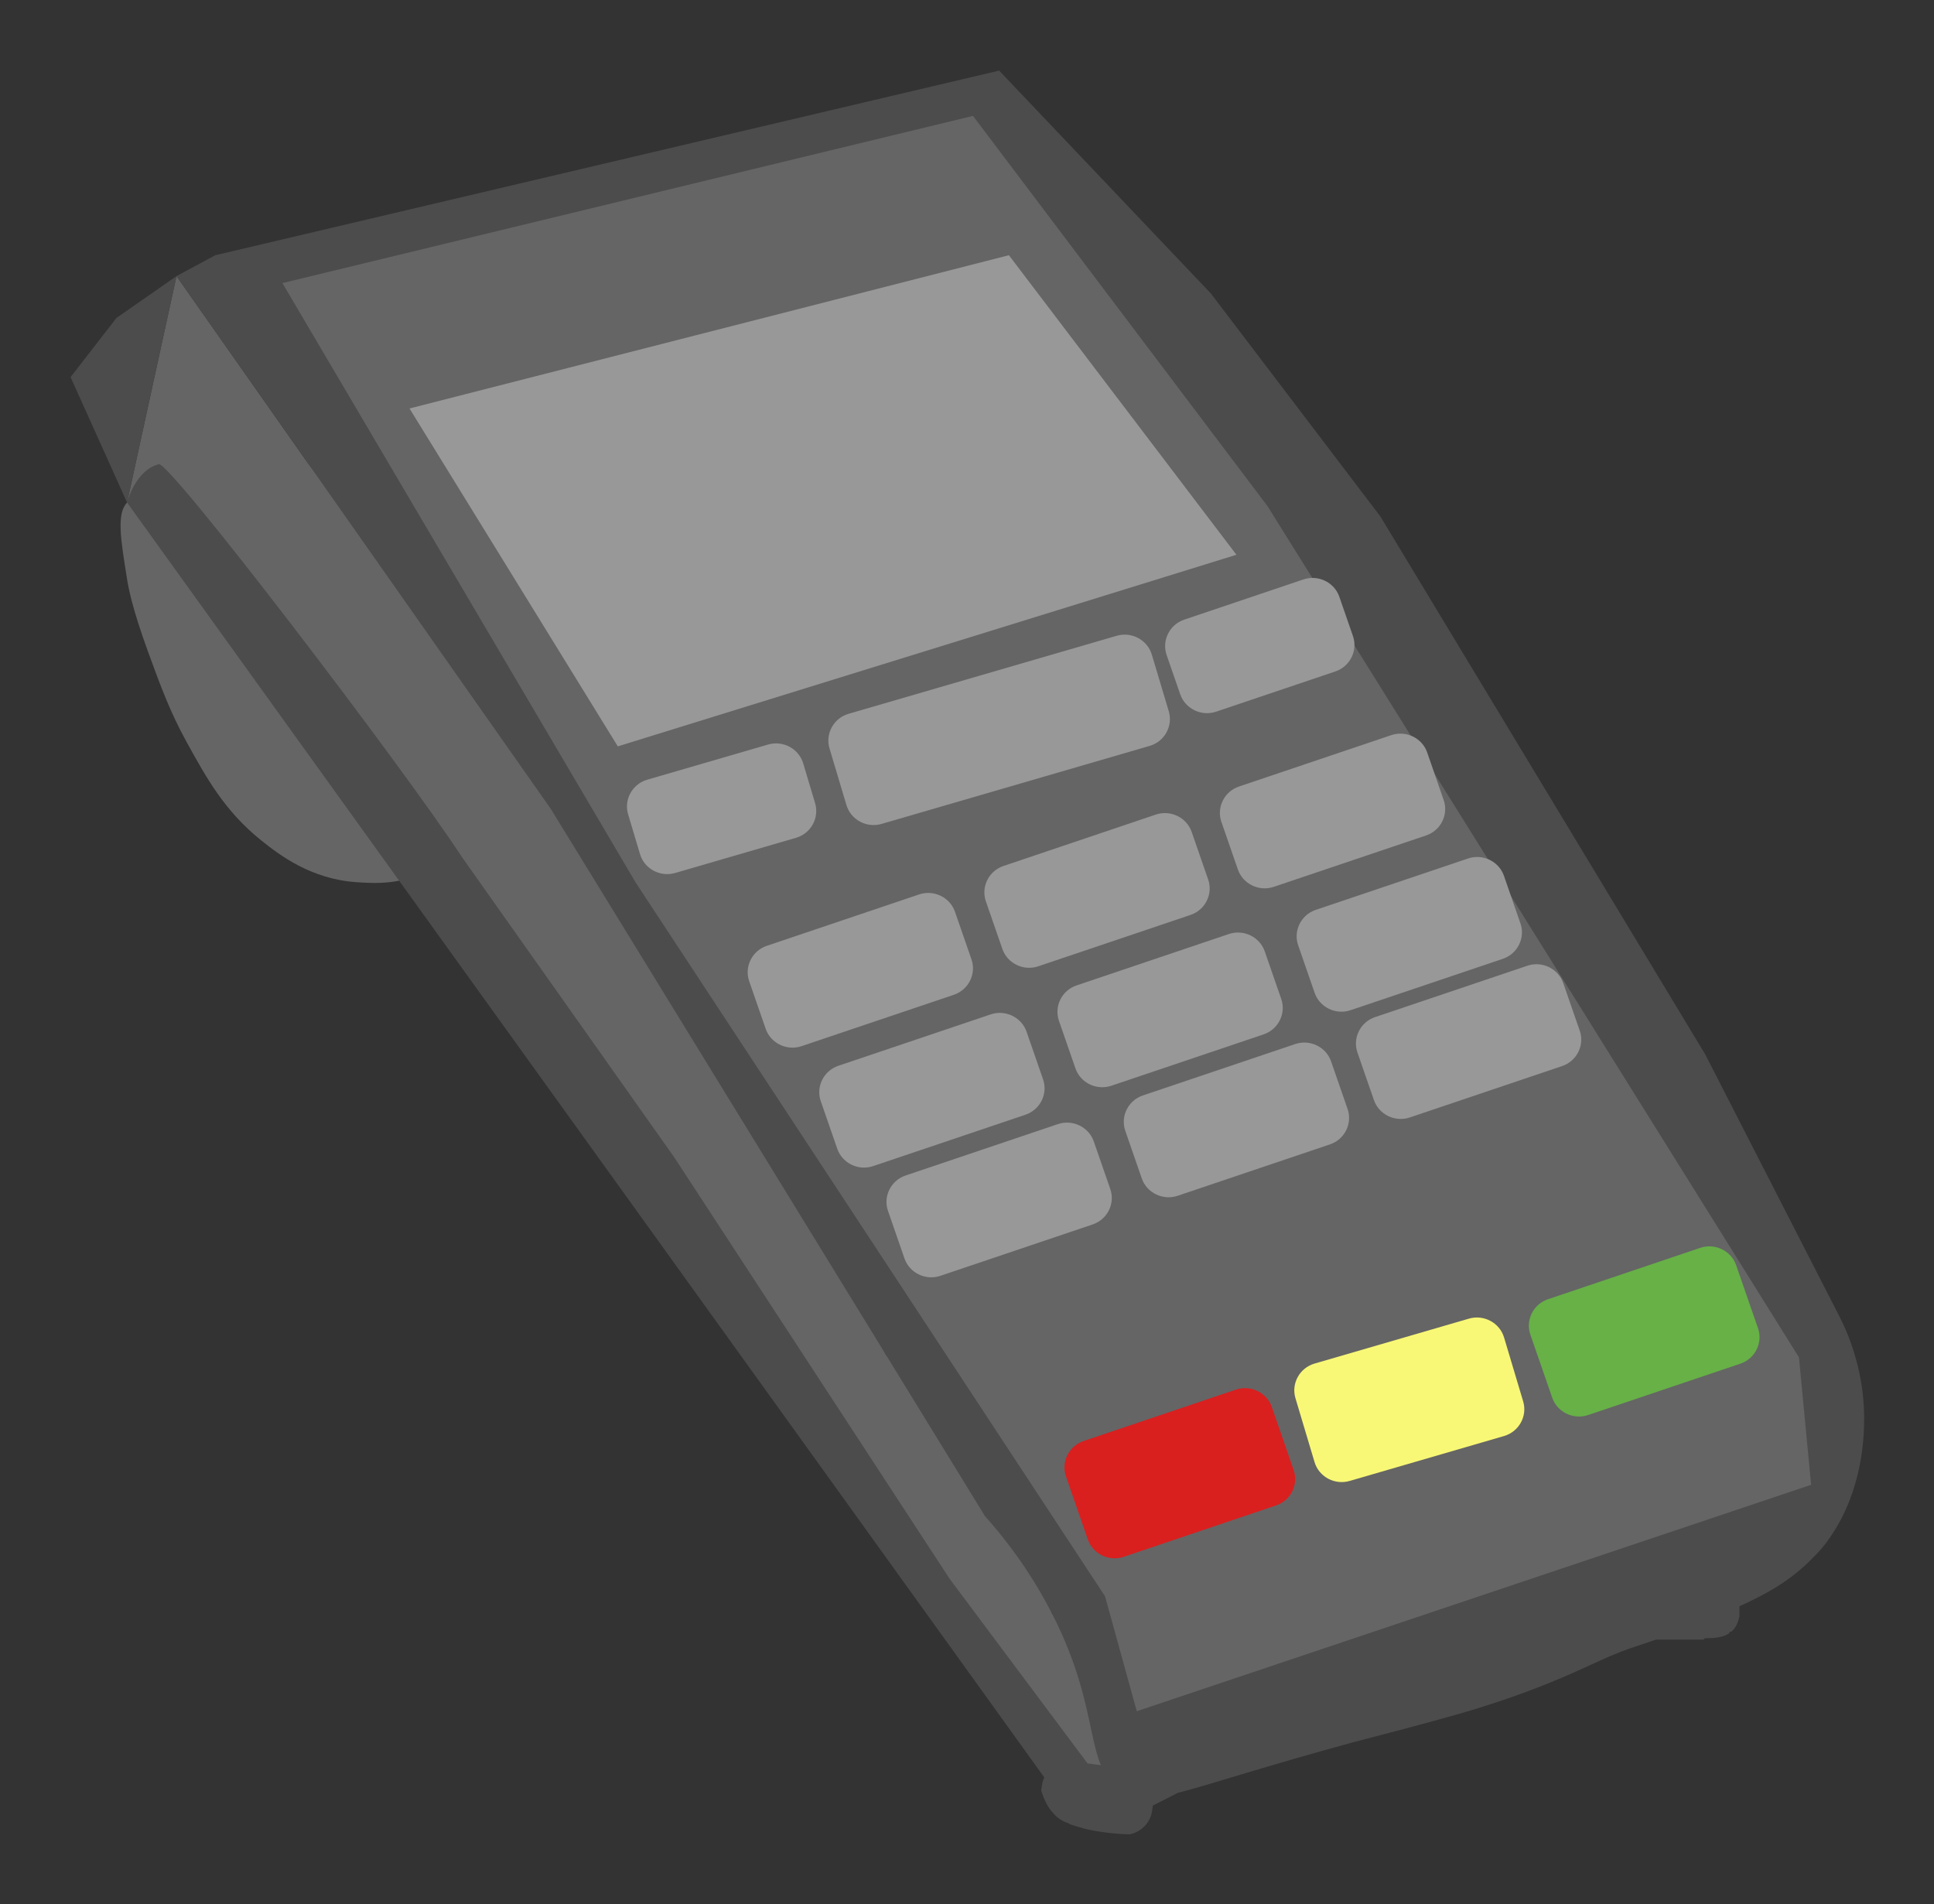 <?xml version="1.0" encoding="UTF-8" standalone="no"?>
<!-- Generator: Adobe Illustrator 24.0.0, SVG Export Plug-In . SVG Version: 6.00 Build 0)  -->

<svg
   version="1.1"
   x="0px"
   y="0px"
   viewBox="0 0 3098.911 3050.786"
   xml:space="preserve"
   id="svg54"
   width="3098.911"
   height="3050.786"
   xmlns="http://www.w3.org/2000/svg"
   xmlns:svg="http://www.w3.org/2000/svg"><rect x="0" y="0" width="3098.911" height="3050.786" fill="#333333" stroke="none"/><defs
   id="defs58" />
<style
   type="text/css"
   id="style2">
	.st0{fill:#656565;}
	.st1{fill:#4C4C4C;}
	.st2{fill:#989898;}
	.st3{fill:#DA1F1F;}
	.st4{fill:#F8F876;}
	.st5{fill:#67B147;}
</style>
<g
   id="Слой_1"
   style="display:inline"
   transform="translate(-434.68,-562.097)">
</g>
<g
   id="Слой_2"
   transform="matrix(1.001,0,0,1.001,-436.062,-563.551)">
	<path
   class="st0"
   d="m 1079.83,1789.18 c 200.44,356.88 418.96,701.3 655.56,1033.27 136.49,191.51 279,378.88 427.52,562.09 23.27,15.2 46.53,30.4 69.8,45.61 -9.42,-65.04 -18.84,-130.09 -28.26,-195.13 -28.26,-29.73 -56.51,-59.47 -84.77,-89.2 -22.61,-55.75 -45.21,-111.5 -67.82,-167.26 -65.99,-82.29 -131.98,-164.59 -197.98,-246.88 C 1778.59,2590.97 1703.3,2450.25 1628,2309.54 1511.21,2123.7 1394.41,1937.86 1277.62,1752.02 1161.39,1602.99 1045.16,1453.96 928.92,1304.93 L 718.13,1004.94 639.01,1367.33 689.87,1306 Z"
   id="path5" />
	<path
   class="st1"
   d="m 2243.46,3394.48 -89.09,-11.98 c -24.64,-3.31 -47.55,13.86 -50.91,38.17 l -1.14,8.27 c 0.04,0.11 0.08,0.21 0.12,0.33 3.39,11.45 8.65,22.79 16.21,32.24 2.72,3.4 5.21,6.7 9.6,10.26 6.69,5.44 13.46,8.15 17.98,9.56 0,0 2.06,1.48 2.18,1.56 16.19,5.56 29.43,8.58 38.77,10.32 3.66,0.68 9.17,1.62 9.18,1.54 0.02,-0.12 -15.52,-3.1 -29.04,-5.67 25.07,5.89 50.77,9.35 76.5,9.9 18.39,-3.63 33.37,-18.42 36.03,-37.71 l 2.29,-16.57 c 3.37,-24.31 -14.04,-46.91 -38.68,-50.22 z"
   id="path7" />
	<path
   class="st1"
   d="M 780.31,971.48 2034.97,676 l 339.02,356.81 271.27,356.81 519.93,860.9 214.75,419.34 c 15.52,30.47 42.11,92.98 39.56,174.89 -0.84,27.04 -4.69,114.65 -62.17,189.56 -7.14,9.31 -13.34,15.45 -18.12,20.41 -43.45,45.12 -89.96,68.63 -177.94,104.06 -110.08,44.33 -103.1,34.04 -168.87,64.13 -21.38,9.78 -57.22,26.93 -109.8,46.59 -26.46,9.89 -47.44,16.79 -59.65,20.79 -33.74,11.05 -62.81,19.4 -125.57,36.2 -61.29,16.41 -76.97,20.03 -97.33,25.6 -283.43,77.54 -321.14,106.75 -367.34,78.05 -65.03,-40.39 -30.63,-123.29 -113.03,-284.34 -37.02,-72.37 -79.35,-124.77 -107.38,-156.11 L 1317.18,1857.47 718.13,1004.92 Z"
   id="path9" />
	<path
   class="st0"
   d="m 887.68,1016.09 1105.44,-267.61 471.29,624.42 c 283.63,454.23 567.26,908.46 850.89,1362.7 6.47,67.98 12.95,135.96 19.42,203.94 l -1079.41,362.39 -50.86,-183.98 -751.63,-1142.92 z"
   id="path11" />
	<path
   class="st2"
   d="m 2184.74,2522.8 -243.87,82.27 c -23.53,7.94 -49.36,-4.56 -57.41,-27.77 l -26.4,-76.18 c -8.05,-23.21 4.62,-48.7 28.15,-56.64 l 243.87,-82.27 c 23.53,-7.94 49.36,4.56 57.41,27.77 l 26.41,76.18 c 8.04,23.22 -4.63,48.7 -28.16,56.64 z"
   id="path13" />
	<path
   class="st2"
   d="m 2564.59,2394.66 -243.87,82.27 c -23.53,7.94 -49.36,-4.56 -57.41,-27.77 l -26.4,-76.18 c -8.05,-23.21 4.62,-48.7 28.15,-56.64 l 243.87,-82.27 c 23.53,-7.94 49.36,4.56 57.41,27.77 l 26.41,76.18 c 8.04,23.22 -4.63,48.7 -28.16,56.64 z"
   id="path15" />
	<path
   class="st2"
   d="m 2936.2,2269.3 -243.87,82.27 c -23.53,7.94 -49.36,-4.56 -57.41,-27.77 l -26.4,-76.18 c -8.05,-23.21 4.62,-48.7 28.15,-56.64 l 243.87,-82.27 c 23.53,-7.94 49.36,4.56 57.41,27.77 l 26.41,76.18 c 8.04,23.22 -4.63,48.7 -28.16,56.64 z"
   id="path17" />
	<path
   class="st2"
   d="m 2841.31,2097.64 -243.87,82.27 c -23.53,7.94 -49.36,-4.56 -57.41,-27.77 l -26.41,-76.18 c -8.05,-23.21 4.62,-48.7 28.15,-56.64 l 243.87,-82.27 c 23.53,-7.94 49.36,4.56 57.41,27.77 l 26.4,76.18 c 8.06,23.22 -4.61,48.7 -28.14,56.64 z"
   id="path19" />
	<path
   class="st2"
   d="m 2077.13,2347.18 -243.87,82.27 c -23.53,7.94 -49.36,-4.56 -57.41,-27.77 l -26.4,-76.18 c -8.05,-23.21 4.62,-48.7 28.15,-56.64 l 243.87,-82.27 c 23.53,-7.94 49.36,4.56 57.41,27.77 l 26.4,76.18 c 8.04,23.22 -4.62,48.7 -28.15,56.64 z"
   id="path21" />
	<path
   class="st2"
   d="m 1962.55,2155.19 -243.87,82.27 c -23.53,7.94 -49.36,-4.56 -57.41,-27.77 l -26.4,-76.18 c -8.05,-23.21 4.62,-48.7 28.15,-56.64 l 243.87,-82.27 c 23.53,-7.94 49.36,4.56 57.41,27.77 l 26.4,76.18 c 8.05,23.21 -4.62,48.7 -28.15,56.64 z"
   id="path23" />
	<path
   class="st2"
   d="m 2341.43,2027.38 -243.87,82.27 c -23.53,7.94 -49.36,-4.56 -57.41,-27.77 l -26.4,-76.18 c -8.05,-23.21 4.62,-48.7 28.15,-56.64 l 243.87,-82.27 c 23.53,-7.94 49.36,4.56 57.41,27.77 l 26.41,76.18 c 8.04,23.21 -4.63,48.7 -28.16,56.64 z"
   id="path25" />
	<path
   class="st2"
   d="m 2718.44,1900.2 -243.87,82.27 c -23.53,7.94 -49.36,-4.56 -57.41,-27.77 l -26.41,-76.18 c -8.05,-23.21 4.62,-48.7 28.15,-56.64 l 243.87,-82.27 c 23.53,-7.94 49.36,4.56 57.41,27.77 l 26.4,76.18 c 8.06,23.21 -4.61,48.7 -28.14,56.64 z"
   id="path27" />
	<path
   class="st2"
   d="m 2458.41,2218.56 -243.87,82.27 c -23.53,7.94 -49.36,-4.56 -57.41,-27.77 l -26.41,-76.18 c -8.05,-23.21 4.62,-48.7 28.15,-56.64 l 243.87,-82.27 c 23.53,-7.94 49.36,4.56 57.41,27.77 l 26.41,76.18 c 8.05,23.21 -4.62,48.7 -28.15,56.64 z"
   id="path29" />
	<path
   class="st3"
   d="m 2478.26,2972.56 -243.87,82.27 c -23.53,7.94 -49.36,-4.56 -57.41,-27.77 l -34.99,-100.95 c -8.05,-23.21 4.62,-48.7 28.15,-56.64 l 243.87,-82.27 c 23.53,-7.94 49.36,4.56 57.41,27.77 l 34.99,100.95 c 8.05,23.22 -4.62,48.7 -28.15,56.64 z"
   id="path31" />
	<path
   class="st4"
   d="m 2843.23,2861.46 -247.2,71.93 c -23.85,6.94 -49.12,-6.63 -56.16,-30.16 l -30.59,-102.33 c -7.03,-23.53 6.72,-48.46 30.58,-55.4 l 247.2,-71.93 c 23.85,-6.94 49.12,6.63 56.16,30.16 l 30.59,102.33 c 7.03,23.53 -6.73,48.46 -30.58,55.4 z"
   id="path33" />
	<path
   class="st5"
   d="m 3221.58,2745.63 -243.87,82.27 c -23.53,7.94 -49.36,-4.56 -57.41,-27.77 l -34.99,-100.95 c -8.05,-23.21 4.62,-48.7 28.15,-56.64 l 243.87,-82.27 c 23.53,-7.94 49.36,4.56 57.41,27.77 l 34.99,100.95 c 8.05,23.22 -4.62,48.7 -28.15,56.64 z"
   id="path35" />
	<path
   class="st2"
   d="m 1709.81,1903.98 -193.52,56.31 c -23.85,6.94 -49.12,-6.63 -56.16,-30.16 l -19.06,-63.75 c -7.03,-23.53 6.72,-48.46 30.58,-55.4 l 193.52,-56.31 c 23.85,-6.94 49.12,6.63 56.16,30.16 l 19.06,63.75 c 7.03,23.53 -6.73,48.46 -30.58,55.4 z"
   id="path37" />
	<path
   class="st2"
   d="m 2573.19,1637.69 -190.9,64.4 c -23.53,7.94 -49.36,-4.56 -57.41,-27.77 l -21.8,-62.89 c -8.05,-23.21 4.62,-48.7 28.15,-56.64 l 190.9,-64.4 c 23.53,-7.94 49.36,4.56 57.41,27.77 l 21.8,62.89 c 8.05,23.22 -4.62,48.71 -28.15,56.64 z"
   id="path39" />
	<path
   class="st2"
   d="m 2275.93,1756.86 -429.22,124.89 c -23.85,6.94 -49.12,-6.63 -56.16,-30.16 l -27.12,-90.71 c -7.03,-23.53 6.72,-48.46 30.58,-55.4 l 429.22,-124.89 c 23.85,-6.94 49.12,6.63 56.16,30.16 l 27.12,90.71 c 7.03,23.53 -6.72,48.46 -30.58,55.4 z"
   id="path41" />
	<polygon
   class="st2"
   points="1424.56,1757.59 1091.13,1216.79 2050.6,971.48 2414.82,1450.95 "
   id="polygon43" />
	<path
   class="st0"
   d="m 639.02,1367.32 c -16.83,18.02 -10.61,56.68 0,122.65 2.04,12.66 7.94,46.07 33.91,117.08 20.37,55.72 35.01,95.76 62.17,144.96 31.05,56.26 60.39,109.41 118.68,156.11 29.89,23.94 79.87,61.93 152.59,66.9 26.15,1.79 78.76,5.39 113.03,-22.3 68.1,-55.03 35.61,-210.91 -11.3,-306.64 C 995.45,1416.24 690.85,1311.85 639.02,1367.32 Z"
   id="path45" />
	<path
   class="st1"
   d="m 622.07,1071.84 -73.47,94.78 90.42,200.71 79.12,-362.39 c -32.02,22.3 -64.05,44.6 -96.07,66.9 z"
   id="path47" />
	<path
   class="st1"
   d="m 2182.76,3393.91 c -75.66,-101.28 -151.31,-202.56 -226.97,-303.85 l -440.81,-674.6 -22.02,-31.14 -317.06,-448.33 c -96.07,-146.81 -468.38,-634.55 -486.02,-630 -35.66,9.2 -49.07,54.89 -50.86,61.33 l 1472.18,2046.1 v 36.94 c 2.19,3.91 4.66,7.65 7.45,11.14 5.58,4.36 11.22,8.65 16.6,13.25 h 103.1 l 82.56,-42.11 c -46.04,-12.91 -92.1,-25.82 -138.15,-38.73 z"
   id="path49" />
	<path
   class="st1"
   d="m 3166.05,3185.08 c 11.63,-0.03 24.19,-0.66 34.7,-6.1 0.9,-0.47 1.75,-0.98 2.58,-1.51 0.13,-1.55 1.2,-3.01 3.24,-3.01 0.24,0 0.47,0.02 0.68,0.06 6.64,-5.83 10.39,-13.97 12.27,-22.87 0.09,-0.44 0.25,-0.8 0.45,-1.11 v -61.2 c 0,-4.38 -3.65,-7.97 -8.1,-7.97 h -156.03 c -4.46,0 -8.1,3.59 -8.1,7.97 v 89.99 c 0,4.38 3.65,7.97 8.1,7.97 h 107.09 c 0.34,-1.23 1.39,-2.22 3.12,-2.22 z"
   id="path51" />
</g>
</svg>
